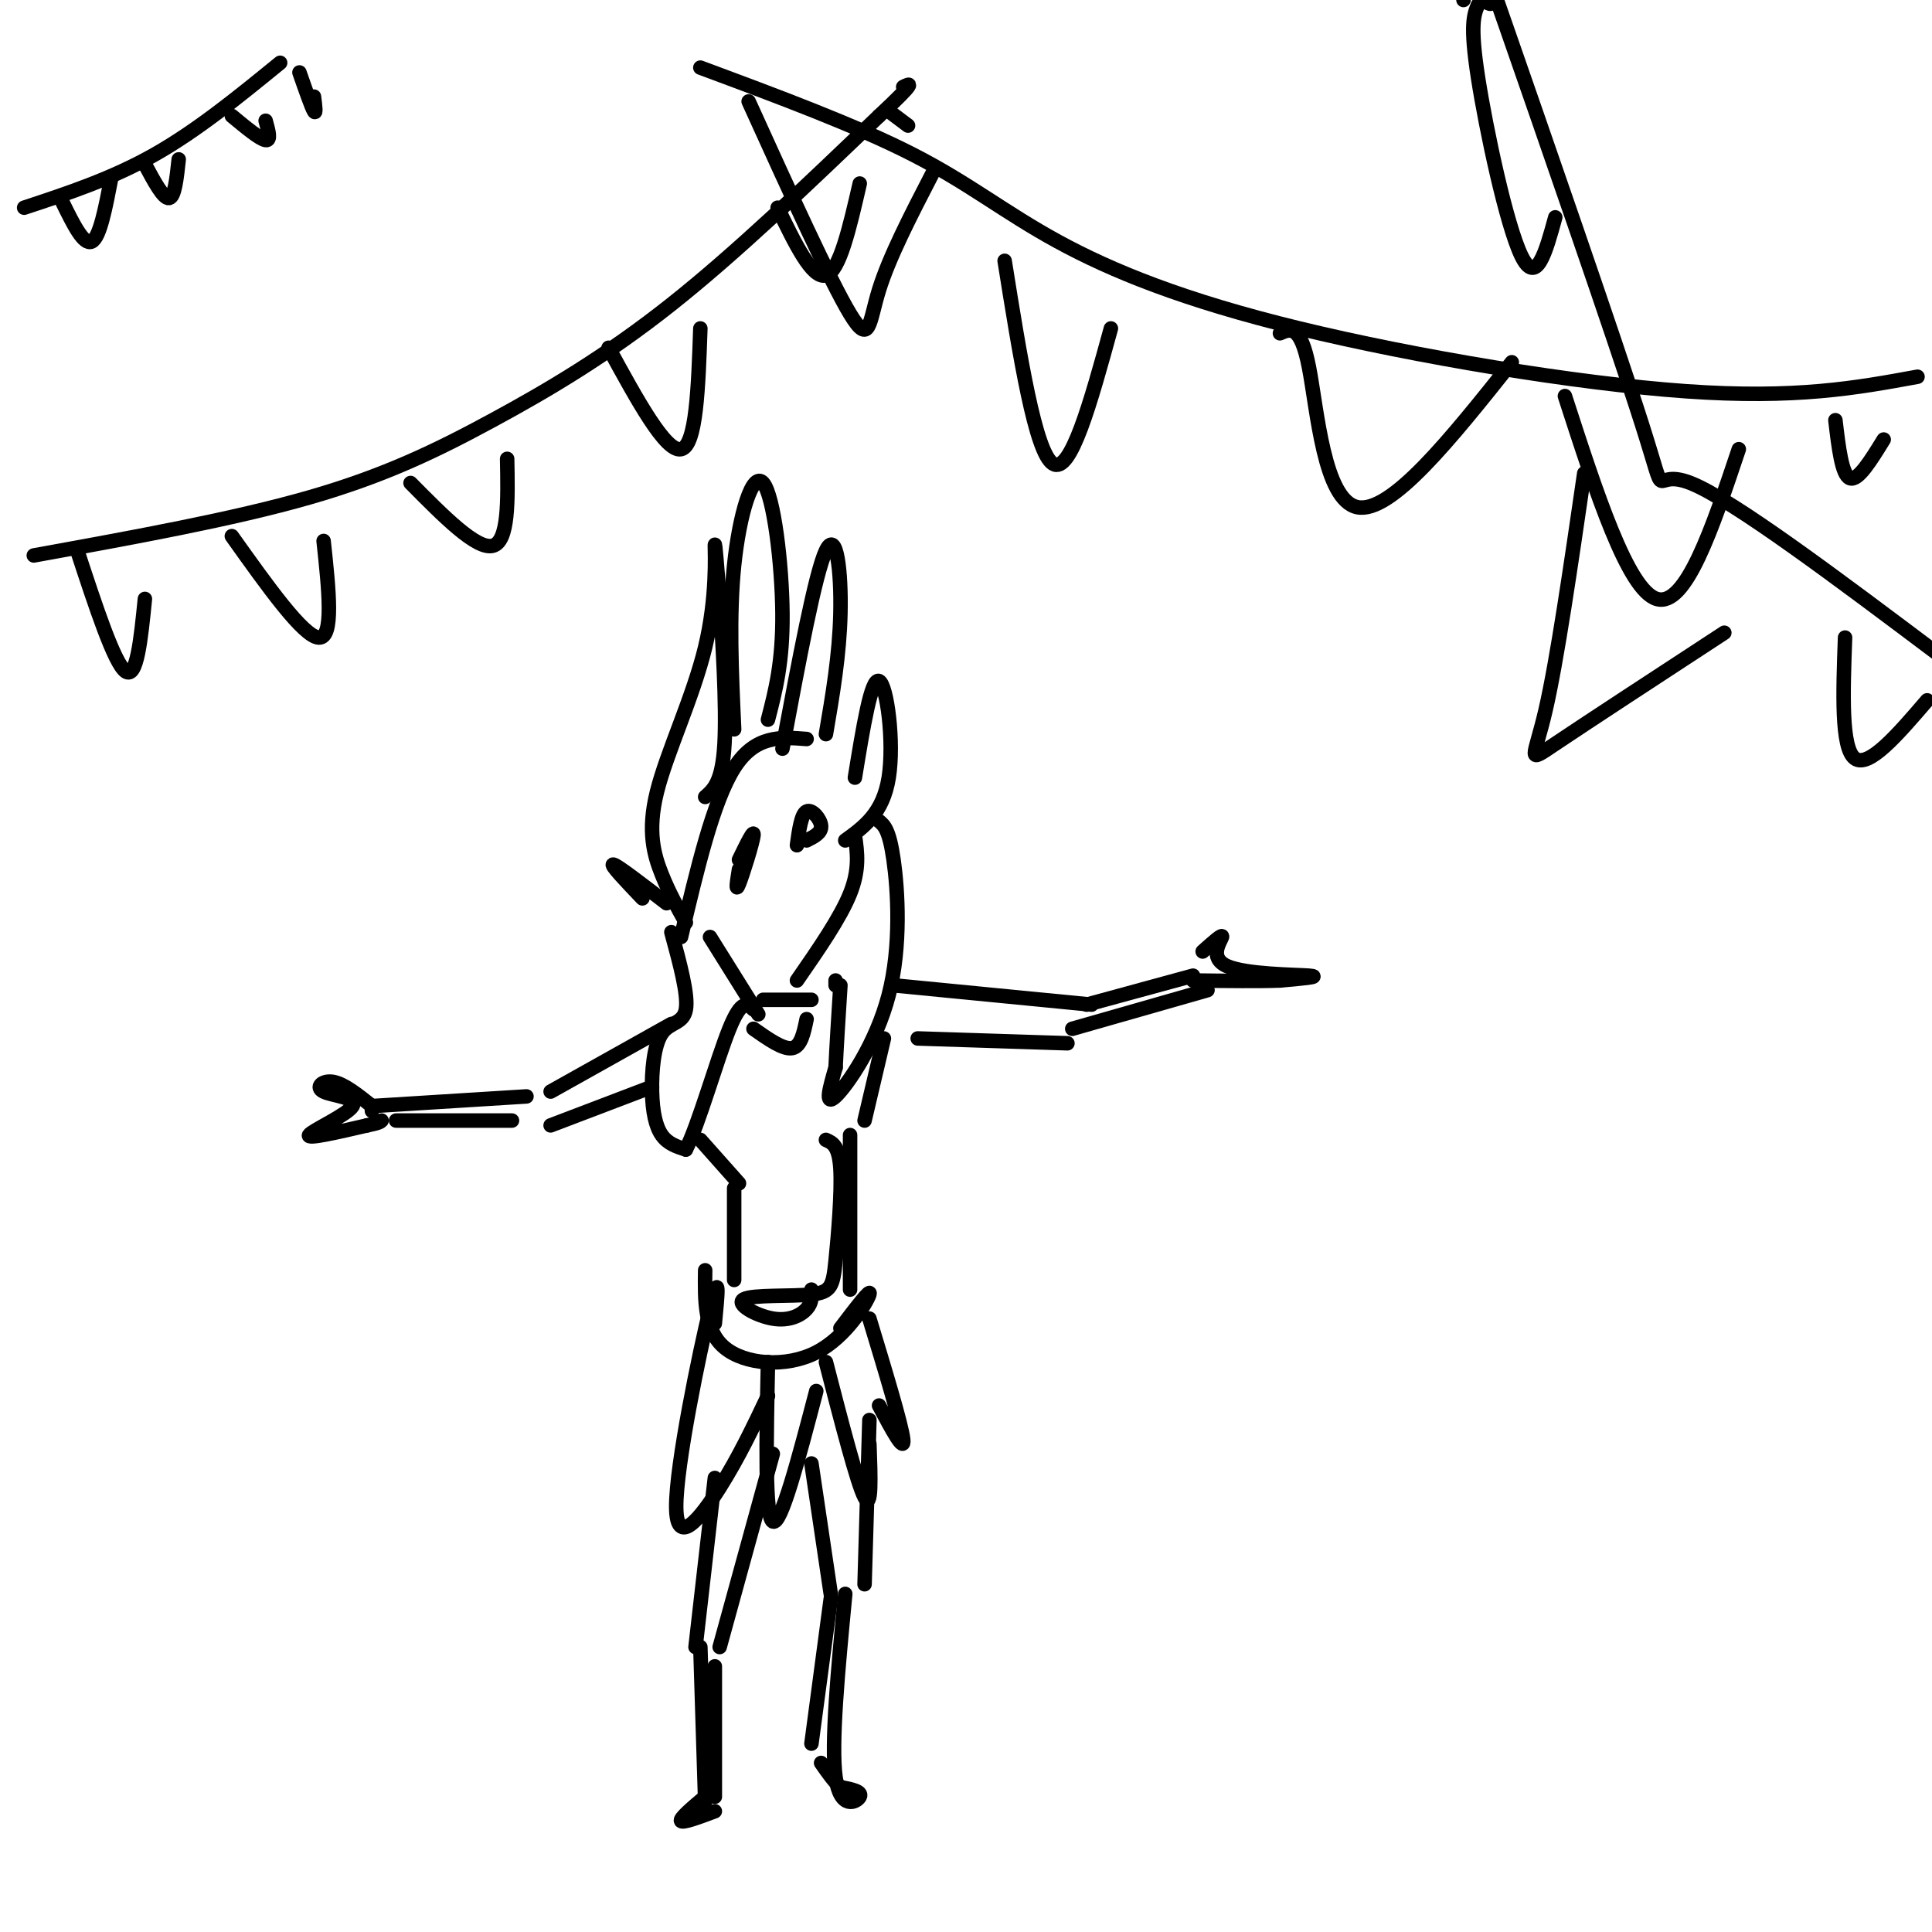 <svg viewBox='0 0 400 400' version='1.1' xmlns='http://www.w3.org/2000/svg' xmlns:xlink='http://www.w3.org/1999/xlink'><g fill='none' stroke='#000000' stroke-width='3' stroke-linecap='round' stroke-linejoin='round'><path d='M7,115c20.637,-3.744 41.274,-7.488 57,-12c15.726,-4.512 26.542,-9.792 38,-16c11.458,-6.208 23.560,-13.345 37,-24c13.440,-10.655 28.220,-24.827 43,-39'/><path d='M182,24c8.000,-7.500 6.500,-6.750 5,-6'/><path d='M145,14c16.153,6.006 32.306,12.013 44,18c11.694,5.987 18.928,11.955 30,18c11.072,6.045 25.981,12.166 50,18c24.019,5.834 57.148,11.381 80,13c22.852,1.619 35.426,-0.691 48,-3'/><path d='M5,43c9.083,-3.000 18.167,-6.000 27,-11c8.833,-5.000 17.417,-12.000 26,-19'/><path d='M303,0c-0.281,-2.081 -0.562,-4.162 1,-3c1.562,1.162 4.965,5.568 5,3c0.035,-2.568 -3.300,-12.111 3,6c6.300,18.111 22.235,63.876 28,82c5.765,18.124 1.362,8.607 10,12c8.638,3.393 30.319,19.697 52,36'/><path d='M16,114c3.833,11.667 7.667,23.333 10,25c2.333,1.667 3.167,-6.667 4,-15'/><path d='M48,111c7.417,10.417 14.833,20.833 18,21c3.167,0.167 2.083,-9.917 1,-20'/><path d='M85,100c6.833,6.917 13.667,13.833 17,13c3.333,-0.833 3.167,-9.417 3,-18'/><path d='M126,72c5.917,10.833 11.833,21.667 15,21c3.167,-0.667 3.583,-12.833 4,-25'/><path d='M161,43c3.583,7.417 7.167,14.833 10,14c2.833,-0.833 4.917,-9.917 7,-19'/><path d='M184,23c0.000,0.000 4.000,3.000 4,3'/><path d='M13,42c2.167,4.417 4.333,8.833 6,8c1.667,-0.833 2.833,-6.917 4,-13'/><path d='M30,34c1.917,3.583 3.833,7.167 5,7c1.167,-0.167 1.583,-4.083 2,-8'/><path d='M48,24c2.917,2.417 5.833,4.833 7,5c1.167,0.167 0.583,-1.917 0,-4'/><path d='M62,15c1.250,3.583 2.500,7.167 3,8c0.500,0.833 0.250,-1.083 0,-3'/><path d='M155,21c8.444,18.600 16.889,37.200 21,44c4.111,6.800 3.889,1.800 6,-5c2.111,-6.800 6.556,-15.400 11,-24'/><path d='M208,54c3.167,19.833 6.333,39.667 10,42c3.667,2.333 7.833,-12.833 12,-28'/><path d='M265,69c2.133,-0.933 4.267,-1.867 6,7c1.733,8.867 3.067,27.533 10,29c6.933,1.467 19.467,-14.267 32,-30'/><path d='M324,82c6.500,20.083 13.000,40.167 19,42c6.000,1.833 11.500,-14.583 17,-31'/><path d='M380,87c0.667,5.667 1.333,11.333 3,12c1.667,0.667 4.333,-3.667 7,-8'/><path d='M306,1c-0.844,2.044 -1.689,4.089 0,15c1.689,10.911 5.911,30.689 9,37c3.089,6.311 5.044,-0.844 7,-8'/><path d='M328,98c-2.822,19.400 -5.644,38.800 -8,49c-2.356,10.200 -4.244,11.200 2,7c6.244,-4.200 20.622,-13.600 35,-23'/><path d='M382,132c-0.417,11.417 -0.833,22.833 2,25c2.833,2.167 8.917,-4.917 15,-12'/><path d='M141,194c3.333,-14.083 6.667,-28.167 11,-35c4.333,-6.833 9.667,-6.417 15,-6'/><path d='M142,191c-1.711,-3.026 -3.423,-6.051 -5,-10c-1.577,-3.949 -3.021,-8.821 -1,-17c2.021,-8.179 7.506,-19.663 10,-30c2.494,-10.337 1.998,-19.525 2,-21c0.002,-1.475 0.501,4.762 1,11'/><path d='M149,124c0.556,7.889 1.444,22.111 1,30c-0.444,7.889 -2.222,9.444 -4,11'/><path d='M152,151c-0.542,-11.774 -1.083,-23.548 0,-34c1.083,-10.452 3.792,-19.583 6,-17c2.208,2.583 3.917,16.881 4,27c0.083,10.119 -1.458,16.060 -3,22'/><path d='M162,155c3.400,-18.200 6.800,-36.400 9,-41c2.200,-4.600 3.200,4.400 3,13c-0.200,8.600 -1.600,16.800 -3,25'/><path d='M177,161c1.689,-10.378 3.378,-20.756 5,-20c1.622,0.756 3.178,12.644 2,20c-1.178,7.356 -5.089,10.178 -9,13'/><path d='M133,186c-3.417,-3.583 -6.833,-7.167 -6,-7c0.833,0.167 5.917,4.083 11,8'/><path d='M153,178c1.600,-3.289 3.200,-6.578 3,-5c-0.200,1.578 -2.200,8.022 -3,10c-0.800,1.978 -0.400,-0.511 0,-3'/><path d='M165,175c0.444,-3.222 0.889,-6.444 2,-7c1.111,-0.556 2.889,1.556 3,3c0.111,1.444 -1.444,2.222 -3,3'/><path d='M158,207c0.000,0.000 10.000,0.000 10,0'/><path d='M173,203c0.000,0.000 0.000,1.000 0,1'/><path d='M177,173c0.500,3.500 1.000,7.000 -1,12c-2.000,5.000 -6.500,11.500 -11,18'/><path d='M147,194c0.000,0.000 10.000,16.000 10,16'/><path d='M182,170c1.054,0.875 2.107,1.750 3,8c0.893,6.250 1.625,17.875 -1,28c-2.625,10.125 -8.607,18.750 -11,21c-2.393,2.250 -1.196,-1.875 0,-6'/><path d='M173,221c0.167,-3.833 0.583,-10.417 1,-17'/><path d='M139,193c1.766,6.493 3.531,12.986 3,16c-0.531,3.014 -3.359,2.550 -5,5c-1.641,2.450 -2.096,7.813 -2,12c0.096,4.187 0.742,7.196 2,9c1.258,1.804 3.129,2.402 5,3'/><path d='M142,238c2.556,-4.911 6.444,-18.689 9,-25c2.556,-6.311 3.778,-5.156 5,-4'/><path d='M145,236c0.000,0.000 8.000,9.000 8,9'/><path d='M183,215c0.000,0.000 -4.000,17.000 -4,17'/><path d='M185,204c0.000,0.000 41.000,4.000 41,4'/><path d='M139,212c0.000,0.000 -25.000,14.000 -25,14'/><path d='M114,233c0.000,0.000 21.000,-8.000 21,-8'/><path d='M190,215c0.000,0.000 31.000,1.000 31,1'/><path d='M152,246c0.000,0.000 0.000,19.000 0,19'/><path d='M171,236c1.352,0.598 2.705,1.196 3,6c0.295,4.804 -0.467,13.815 -1,19c-0.533,5.185 -0.836,6.544 -5,7c-4.164,0.456 -12.188,0.009 -14,1c-1.812,0.991 2.589,3.421 6,4c3.411,0.579 5.832,-0.692 7,-2c1.168,-1.308 1.084,-2.654 1,-4'/><path d='M176,235c0.000,0.000 0.000,32.000 0,32'/><path d='M146,263c-0.095,6.250 -0.190,12.500 4,16c4.190,3.500 12.667,4.250 19,1c6.333,-3.250 10.524,-10.500 11,-12c0.476,-1.500 -2.762,2.750 -6,7'/><path d='M148,274c0.577,-5.911 1.155,-11.821 -1,-3c-2.155,8.821 -7.042,32.375 -7,41c0.042,8.625 5.012,2.321 9,-4c3.988,-6.321 6.994,-12.661 10,-19'/><path d='M159,282c-0.333,16.000 -0.667,32.000 1,33c1.667,1.000 5.333,-13.000 9,-27'/><path d='M171,282c3.250,12.583 6.500,25.167 8,28c1.500,2.833 1.250,-4.083 1,-11'/><path d='M180,273c3.333,11.000 6.667,22.000 7,25c0.333,3.000 -2.333,-2.000 -5,-7'/><path d='M225,208c0.000,0.000 22.000,-6.000 22,-6'/><path d='M222,213c0.000,0.000 28.000,-8.000 28,-8'/><path d='M109,227c0.000,0.000 -32.000,2.000 -32,2'/><path d='M82,232c0.000,0.000 24.000,0.000 24,0'/><path d='M249,197c2.119,-1.893 4.238,-3.786 4,-3c-0.238,0.786 -2.833,4.250 1,6c3.833,1.750 14.095,1.786 17,2c2.905,0.214 -1.548,0.607 -6,1'/><path d='M265,203c-4.000,0.167 -11.000,0.083 -18,0'/><path d='M77,230c0.000,0.000 0.000,-1.000 0,-1'/><path d='M77,229c-2.882,-2.300 -5.764,-4.600 -8,-5c-2.236,-0.400 -3.826,1.099 -2,2c1.826,0.901 7.069,1.204 6,3c-1.069,1.796 -8.448,5.085 -9,6c-0.552,0.915 5.724,-0.542 12,-2'/><path d='M76,233c2.500,-0.500 2.750,-0.750 3,-1'/><path d='M148,306c0.000,0.000 -4.000,35.000 -4,35'/><path d='M168,303c0.000,0.000 4.000,27.000 4,27'/><path d='M180,294c0.000,0.000 -1.000,34.000 -1,34'/><path d='M160,301c0.000,0.000 -11.000,40.000 -11,40'/><path d='M145,341c0.000,0.000 1.000,32.000 1,32'/><path d='M148,345c0.000,0.000 0.000,27.000 0,27'/><path d='M172,331c0.000,0.000 -4.000,30.000 -4,30'/><path d='M175,330c-1.489,15.556 -2.978,31.111 -2,38c0.978,6.889 4.422,5.111 5,4c0.578,-1.111 -1.711,-1.556 -4,-2'/><path d='M174,370c-1.333,-1.167 -2.667,-3.083 -4,-5'/><path d='M146,372c-2.667,2.250 -5.333,4.500 -5,5c0.333,0.500 3.667,-0.750 7,-2'/><path d='M156,213c3.083,2.167 6.167,4.333 8,4c1.833,-0.333 2.417,-3.167 3,-6'/></g>
</svg>